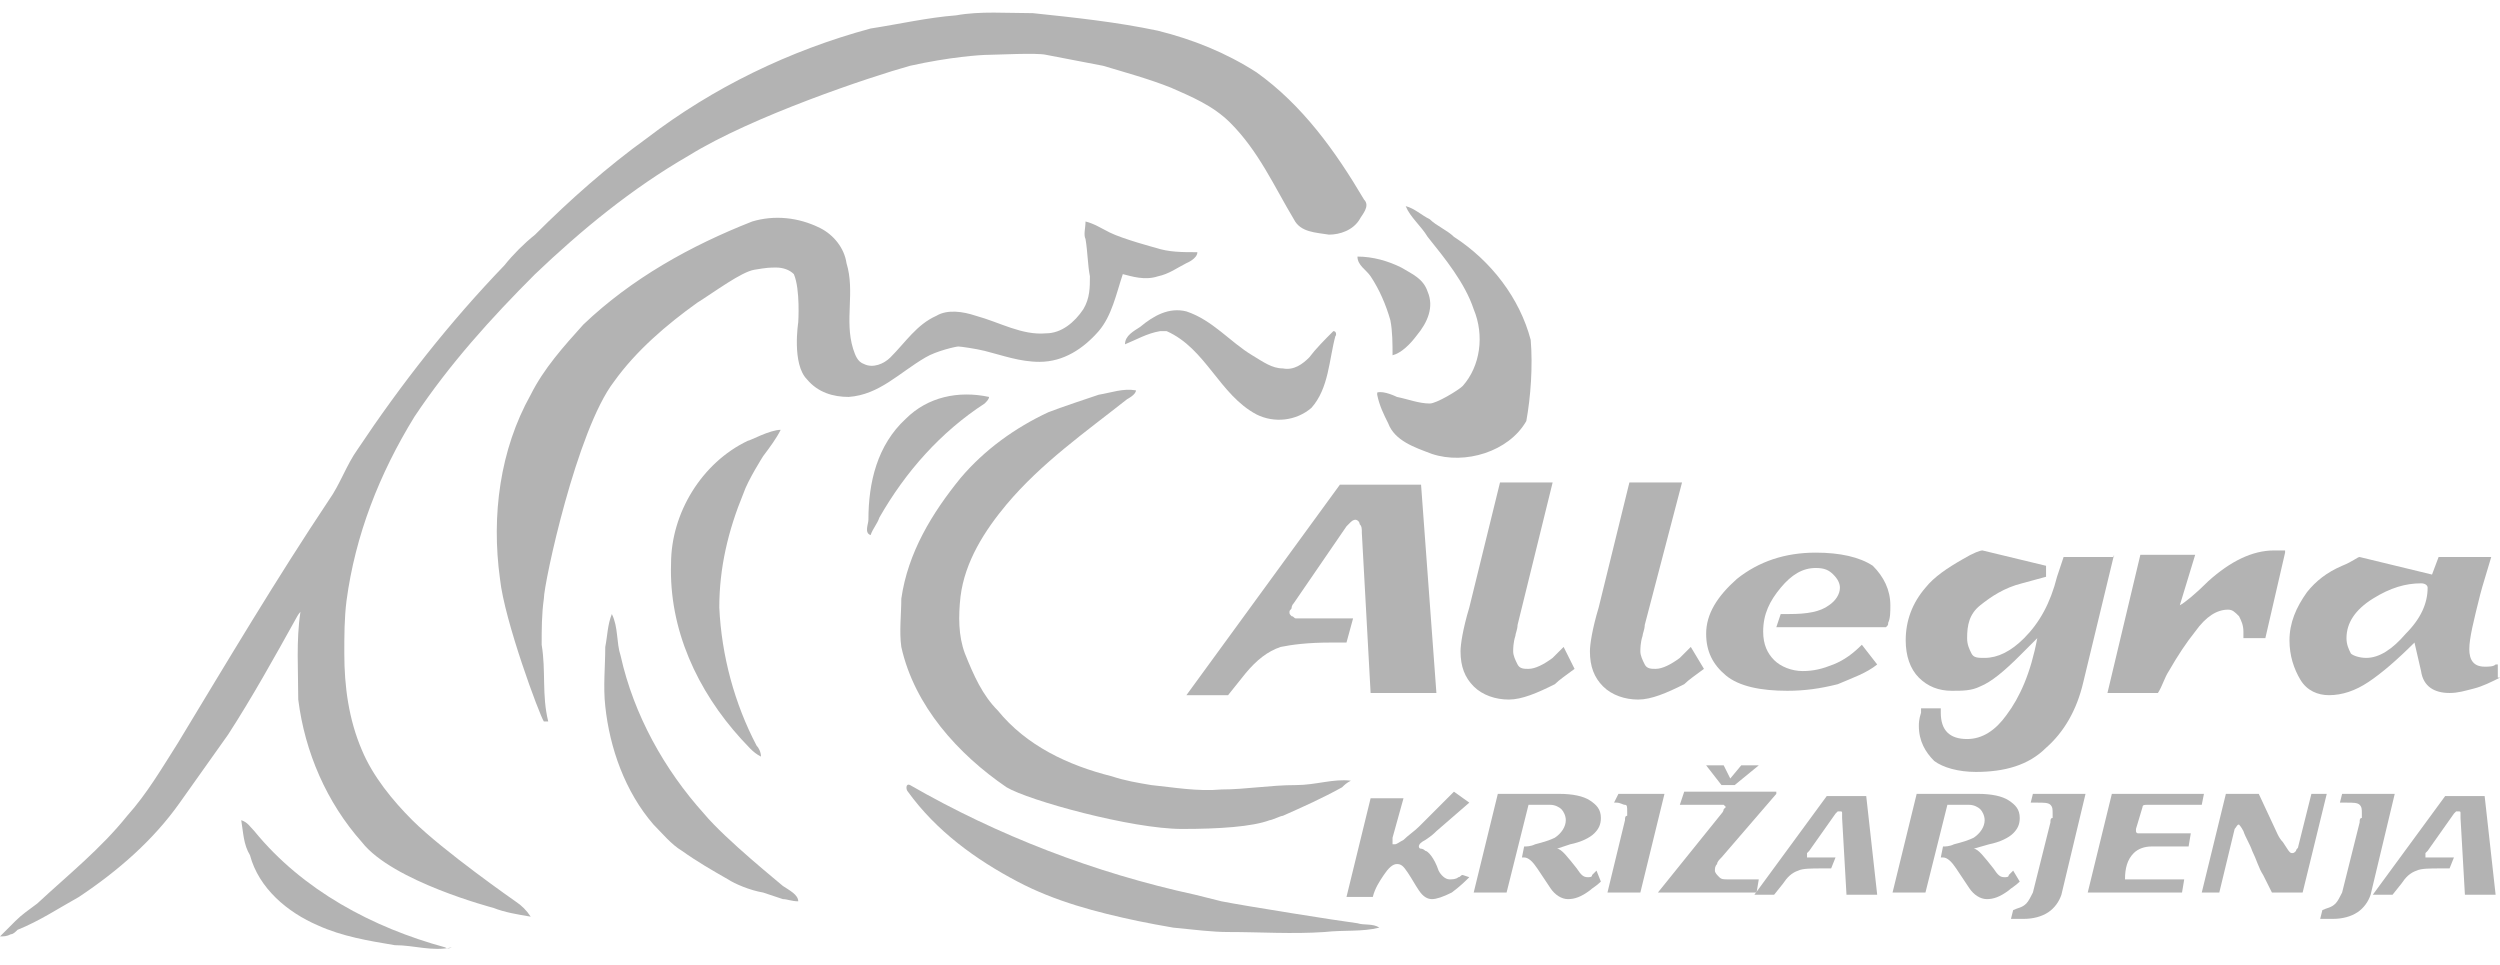 <?xml version="1.0" encoding="utf-8"?>
<!-- Generator: Adobe Illustrator 22.0.0, SVG Export Plug-In . SVG Version: 6.00 Build 0)  -->
<svg version="1.1" id="Layer_1" xmlns="http://www.w3.org/2000/svg" xmlns:xlink="http://www.w3.org/1999/xlink" x="0px" y="0px"
	 viewBox="0 0 114 44" style="enable-background:new 0 0 114 44;" xml:space="preserve">
<style type="text/css">
	.st0{fill:#B3B3B3;}
</style>
<title>Allegra Cruises</title>
<g>
	<g>
		<path class="st0" d="M67,40c-0.2,0.2-0.4,0.4-0.8,0.7c-0.4,0.2-0.7,0.3-0.9,0.3c-0.2,0-0.4-0.1-0.6-0.4c-0.2-0.3-0.3-0.5-0.5-0.8
			c-0.2-0.3-0.3-0.4-0.5-0.4c-0.2,0-0.4,0.2-0.6,0.5c-0.2,0.3-0.4,0.6-0.5,1h-1.2l1.1-4.5H64l-0.5,1.8l0,0.2c0,0,0,0.1,0,0.1
			c0,0,0,0,0.1,0c0.1,0,0.2-0.1,0.4-0.2c0.2-0.2,0.5-0.4,0.7-0.6l1.6-1.6l0.7,0.5l-1.5,1.3c-0.1,0.1-0.2,0.2-0.5,0.4
			c-0.2,0.1-0.3,0.2-0.3,0.3c0,0,0,0.1,0.1,0.1c0,0,0.1,0,0.2,0.1c0.1,0,0.4,0.3,0.6,0.9c0.1,0.2,0.3,0.4,0.5,0.4
			c0.1,0,0.3,0,0.4-0.1c0.1,0,0.1-0.1,0.2-0.1L67,40z"/>
		<path class="st0" d="M73,40.2c-0.2,0.2-0.4,0.3-0.5,0.4c-0.4,0.3-0.7,0.4-1,0.4c-0.3,0-0.6-0.2-0.8-0.5c-0.2-0.3-0.4-0.6-0.6-0.9
			c-0.2-0.3-0.4-0.5-0.6-0.5h-0.1l0.1-0.5c0.1,0,0.3,0,0.5-0.1c0.4-0.1,0.7-0.2,0.9-0.3c0.3-0.2,0.5-0.5,0.5-0.8
			c0-0.2-0.1-0.4-0.2-0.5c-0.1-0.1-0.3-0.2-0.5-0.2h-1l-1,4h-1.5l1.1-4.5h2.8c0.6,0,1.1,0.1,1.4,0.3c0.3,0.2,0.5,0.4,0.5,0.8
			c0,0.3-0.1,0.5-0.3,0.7c-0.2,0.2-0.6,0.4-1.1,0.5L71,38.7c0.2,0,0.5,0.4,0.9,0.9c0.2,0.3,0.3,0.4,0.5,0.4c0.1,0,0.2,0,0.2-0.1
			c0,0,0.1-0.1,0.2-0.2L73,40.2z"/>
		<path class="st0" d="M75.9,36.2l-1.1,4.5h-1.5l0.8-3.3c0-0.1,0-0.2,0.1-0.2c0-0.1,0-0.1,0-0.2c0-0.2,0-0.3-0.1-0.3
			c-0.1,0-0.2-0.1-0.4-0.1l-0.1,0l0.2-0.4H75.9z"/>
		<path class="st0" d="M81,36.2l-2.5,2.9c-0.1,0.1-0.2,0.2-0.2,0.3c-0.1,0.1-0.1,0.2-0.1,0.3c0,0.1,0.1,0.2,0.2,0.3
			c0.1,0.1,0.2,0.1,0.4,0.1h1.4l-0.1,0.6h-4.5l2.9-3.6c0.1-0.1,0.1-0.2,0.1-0.2c0.1-0.1,0.1-0.1,0.1-0.1c0,0,0,0-0.1-0.1
			c0,0-0.1,0-0.2,0h-1.8l0.2-0.6H81z M80.2,34.9l-1.1,0.9h-0.6l-0.7-0.9h0.8l0.3,0.6l0.5-0.6H80.2z"/>
		<path class="st0" d="M85.6,40.8h-1.4L84,37.3c0-0.1,0-0.2,0-0.2c0-0.1,0-0.1-0.1-0.1c0,0,0,0-0.1,0c0,0-0.1,0.1-0.1,0.1l-1.2,1.7
			c0,0-0.1,0.1-0.1,0.1c0,0,0,0.1,0,0.1c0,0,0,0.1,0,0.1c0,0,0.1,0,0.1,0h1.2l-0.2,0.5c0,0-0.1,0-0.2,0c-0.1,0-0.1,0-0.2,0
			c-0.5,0-0.9,0-1.1,0.1c-0.3,0.1-0.5,0.3-0.7,0.6l-0.4,0.5h-0.9l3.3-4.5h1.8L85.6,40.8z"/>
		<path class="st0" d="M92.1,40.2c-0.2,0.2-0.4,0.3-0.5,0.4c-0.4,0.3-0.7,0.4-1,0.4c-0.3,0-0.6-0.2-0.8-0.5
			c-0.2-0.3-0.4-0.6-0.6-0.9c-0.2-0.3-0.4-0.5-0.6-0.5h-0.1l0.1-0.5c0.1,0,0.3,0,0.5-0.1c0.4-0.1,0.7-0.2,0.9-0.3
			c0.3-0.2,0.5-0.5,0.5-0.8c0-0.2-0.1-0.4-0.2-0.5s-0.3-0.2-0.5-0.2h-1l-1,4h-1.5l1.1-4.5h2.8c0.6,0,1.1,0.1,1.4,0.3
			c0.3,0.2,0.5,0.4,0.5,0.8c0,0.3-0.1,0.5-0.3,0.7c-0.2,0.2-0.6,0.4-1.1,0.5l-0.7,0.2c0.2,0,0.5,0.4,0.9,0.9
			c0.2,0.3,0.3,0.4,0.5,0.4c0.1,0,0.2,0,0.2-0.1c0,0,0.1-0.1,0.2-0.2L92.1,40.2z"/>
		<path class="st0" d="M95.1,36.2L94,40.8c-0.1,0.3-0.3,0.6-0.6,0.8c-0.3,0.2-0.7,0.3-1.1,0.3h-0.6l0.1-0.4c0.2-0.1,0.4-0.1,0.6-0.3
			c0.1-0.1,0.2-0.3,0.3-0.5l0.8-3.2c0-0.1,0-0.2,0.1-0.2c0-0.1,0-0.1,0-0.2c0-0.2,0-0.3-0.1-0.4c-0.1-0.1-0.3-0.1-0.6-0.1h-0.3
			l0.1-0.4H95.1z"/>
		<path class="st0" d="M100.5,36.2l-0.1,0.5h-2.5c-0.1,0-0.2,0-0.2,0.1l-0.3,1l0,0.1c0,0,0,0.1,0.1,0.1h2.4l-0.1,0.6h-1.7
			c-0.3,0-0.6,0.1-0.8,0.3c-0.3,0.3-0.4,0.7-0.4,1.2h2.7l-0.1,0.6h-4.3l1.1-4.5H100.5z"/>
		<path class="st0" d="M106.1,36.2l-1.1,4.5h-1.4l-0.4-0.8c-0.2-0.3-0.3-0.7-0.5-1.1c-0.1-0.3-0.3-0.6-0.4-0.9
			c-0.1-0.2-0.2-0.3-0.2-0.3c-0.1,0-0.1,0.1-0.2,0.2l-0.7,2.9l-0.8,0l1.1-4.5h1.5l0.7,1.5c0.1,0.2,0.2,0.5,0.4,0.7
			c0.2,0.3,0.3,0.5,0.4,0.5c0.1,0,0.1,0,0.2-0.1c0-0.1,0.1-0.1,0.1-0.2l0.6-2.4H106.1z"/>
		<path class="st0" d="M109.2,36.2l-1.1,4.6c-0.1,0.3-0.3,0.6-0.6,0.8c-0.3,0.2-0.7,0.3-1.1,0.3h-0.6l0.1-0.4
			c0.2-0.1,0.4-0.1,0.6-0.3c0.1-0.1,0.2-0.3,0.3-0.5l0.8-3.2c0-0.1,0-0.2,0.1-0.2c0-0.1,0-0.1,0-0.2c0-0.2,0-0.3-0.1-0.4
			c-0.1-0.1-0.3-0.1-0.6-0.1h-0.3l0.1-0.4H109.2z"/>
		<path class="st0" d="M113.8,40.8h-1.4l-0.2-3.5c0-0.1,0-0.2,0-0.2c0-0.1,0-0.1-0.1-0.1c0,0,0,0-0.1,0c0,0-0.1,0.1-0.1,0.1
			l-1.2,1.7c0,0-0.1,0.1-0.1,0.1c0,0,0,0.1,0,0.1c0,0,0,0.1,0,0.1c0,0,0.1,0,0.1,0h1.2l-0.2,0.5c0,0-0.1,0-0.2,0c-0.1,0-0.1,0-0.2,0
			c-0.5,0-0.9,0-1.1,0.1c-0.3,0.1-0.5,0.3-0.7,0.6l-0.4,0.5h-0.9l3.3-4.5h1.8L113.8,40.8z"/>
	</g>
	<g>
		<path id="XMLID_151_" class="st0" d="M51.9,38"/>
		<g id="XMLID_127_">
			<path id="XMLID_129_" class="st0" d="M61.9,11.7c0.7,0,1.4,0.2,2,0.5c0.5,0.3,1,0.5,1.2,1.1c0.3,0.7,0,1.4-0.5,2
				c-0.3,0.4-0.7,0.8-1.1,0.9c0-0.5,0-1.1-0.1-1.6c-0.2-0.7-0.5-1.4-0.9-2C62.3,12.3,61.9,12.1,61.9,11.7z"/>
			<path id="XMLID_128_" class="st0" d="M41.3,19.1c1-1,2.4-1.3,3.8-1c0,0.1-0.1,0.2-0.2,0.3c-2,1.3-3.6,3.1-4.8,5.2
				c-0.1,0.3-0.3,0.5-0.4,0.8c-0.3-0.1-0.1-0.5-0.1-0.7C39.6,22,40,20.3,41.3,19.1z"/>
		</g>
		<path id="XMLID_126_" class="st0" d="M69.8,15.5c-0.5-1.9-1.8-3.6-3.5-4.7c-0.3-0.3-0.8-0.5-1.1-0.8c-0.4-0.2-0.7-0.5-1.1-0.6
			c0.2,0.5,0.7,0.9,1,1.4c0.8,1,1.7,2.1,2.1,3.3c0.5,1.2,0.3,2.6-0.5,3.5c-0.2,0.2-1.2,0.8-1.5,0.8c-0.5,0-1-0.2-1.5-0.3
			c0,0-0.6-0.3-0.9-0.2l0,0.1c0.1,0.5,0.3,0.9,0.5,1.3c0.3,0.8,1.2,1.1,2,1.4c1.5,0.5,3.5-0.1,4.3-1.5
			C69.8,18.1,69.9,16.7,69.8,15.5z"/>
		<path id="XMLID_125_" class="st0" d="M20.3,43.2c-3.3-0.9-6.5-2.6-8.7-5.3c-0.2-0.2-0.3-0.4-0.6-0.5c0.1,0.6,0.1,1.1,0.4,1.6
			c0.4,1.5,1.7,2.6,3.1,3.2c1.1,0.5,2.3,0.7,3.5,0.9c0.9,0,1.7,0.3,2.6,0.1C20.4,43.3,20.3,43.2,20.3,43.2z"/>
		<g id="XMLID_121_">
			<path id="XMLID_124_" class="st0" d="M60.8,15.1c-0.4,0.4-0.8,0.8-1.1,1.2c-0.3,0.3-0.7,0.6-1.2,0.5c-0.5,0-0.9-0.3-1.4-0.6
				c-1-0.6-1.8-1.6-3-2c-0.8-0.2-1.5,0.2-2.1,0.7c-0.3,0.2-0.7,0.4-0.7,0.8c0.5-0.2,1-0.5,1.6-0.6c0.1,0,0.2,0,0.3,0
				c1.8,0.8,2.4,2.9,4.1,3.8c0.8,0.4,1.8,0.3,2.5-0.3c0.8-0.9,0.8-2.2,1.1-3.3C60.9,15.4,61,15.1,60.8,15.1z"/>
			<path id="XMLID_122_" class="st0" d="M52.8,12.6c0.5-0.1,0.9-0.4,1.3-0.6c0,0,0.5-0.2,0.5-0.5c-0.7,0-1.3,0-1.9-0.2
				c0,0-1.5-0.4-2.1-0.7c-0.4-0.2-0.7-0.4-1.1-0.5c0,0.3-0.1,0.6,0,0.8c0.1,0.6,0.1,1.2,0.2,1.7c0,0.5,0,1-0.3,1.5
				c-0.4,0.6-1,1.1-1.7,1.1c-1.1,0.1-2.1-0.5-3.2-0.8c-0.6-0.2-1.3-0.3-1.8,0c-0.9,0.4-1.4,1.2-2.1,1.9c-0.3,0.3-0.8,0.5-1.2,0.3
				c-0.3-0.1-0.4-0.4-0.5-0.7c-0.4-1.3,0.1-2.6-0.3-3.9c-0.1-0.7-0.6-1.3-1.2-1.6c-1-0.5-2.1-0.6-3.1-0.3c-2.8,1.1-5.5,2.6-7.7,4.7
				c-0.9,1-1.8,2-2.4,3.2c-1.4,2.5-1.8,5.5-1.4,8.4c0.2,1.9,1.8,6.2,2,6.5c0.1,0,0.2,0,0.2,0c-0.3-1.2-0.1-2.3-0.3-3.5
				c0-0.7,0-1.4,0.1-2.1c0-0.7,1.5-7.7,3.2-9.9c1-1.4,2.4-2.6,3.8-3.6c0.8-0.5,2-1.4,2.6-1.5c0.6-0.1,0.7-0.1,1-0.1
				c0.3,0,0.6,0.1,0.8,0.3c0.3,0.7,0.2,2.2,0.2,2.2s-0.3,1.9,0.4,2.6c0.5,0.6,1.2,0.8,1.9,0.8c1.4-0.1,2.3-1.1,3.5-1.8
				c0.5-0.3,1.4-0.5,1.5-0.5c0.1,0,0.8,0.1,1.2,0.2c0.8,0.2,1.6,0.5,2.5,0.5c1.1,0,2-0.6,2.7-1.4c0.6-0.7,0.8-1.7,1.1-2.6
				C51.6,12.6,52.2,12.8,52.8,12.6z"/>
		</g>
		<path id="XMLID_120_" class="st0" d="M34.8,20.8c0.3-0.4,0.6-0.8,0.8-1.2c-0.5,0-1.4,0.5-1.5,0.5c-2.1,1-3.5,3.3-3.5,5.6
			c-0.1,3,1.2,5.8,3.2,8c0.3,0.3,0.5,0.6,0.9,0.8c0-0.2-0.1-0.4-0.2-0.5c-1-1.9-1.6-4.1-1.7-6.3c0-1.8,0.4-3.5,1.1-5.2
			C34.1,21.9,34.8,20.8,34.8,20.8z"/>
		<path id="XMLID_117_" class="st0" d="M35.7,40.4C35.7,40.4,35.7,40.4,35.7,40.4c-0.1-0.1-2.6-2.1-3.6-3.3c-1.8-2-3.2-4.5-3.8-7.2
			c0,0,0,0,0,0c-0.2-0.6-0.1-1.3-0.4-1.9c-0.2,0.5-0.2,1-0.3,1.5c0,0.9-0.1,1.8,0,2.7c0,0,0,0,0,0c0.2,1.9,0.9,3.9,2.2,5.4
			c0.4,0.4,0.8,0.9,1.3,1.2c0.7,0.5,1.4,0.9,2.1,1.3c0.3,0.2,1,0.5,1.6,0.6c0.3,0.1,0.6,0.2,0.9,0.3c0,0,0,0,0,0
			c0.2,0,0.4,0.1,0.7,0.1C36.4,40.8,36,40.6,35.7,40.4z M35.5,40.3"/>
		<path id="XMLID_116_" class="st0" d="M62.2,9.1c-1.3-2.2-2.8-4.3-4.9-5.8c-1.4-0.9-2.9-1.5-4.5-1.9C50.9,1,49,0.8,47.1,0.6
			c-1.2,0-2.4-0.1-3.5,0.1c-1.3,0.1-2.6,0.4-3.9,0.6C36,2.3,32.5,4,29.5,6.3c-1.8,1.3-3.5,2.8-5.1,4.4c-0.5,0.4-1,0.9-1.4,1.4
			c-2.5,2.6-4.7,5.4-6.7,8.4c-0.5,0.7-0.8,1.6-1.3,2.3c-2.4,3.6-4.6,7.3-6.9,11.1c-0.7,1.1-1.4,2.3-2.3,3.3c-1.2,1.5-2.7,2.7-4.1,4
			C1.3,41.5,1,41.7,0.7,42c0,0-0.1,0.1-0.1,0.1c-0.1,0.1-0.2,0.2-0.3,0.3c-0.1,0.1-0.2,0.2-0.3,0.3c0.2,0,0.3,0,0.5-0.1
			c0.1,0,0.2-0.1,0.3-0.2c1-0.4,1.9-1,2.8-1.5c1.8-1.2,3.4-2.6,4.6-4.3c0.7-1,1.5-2.1,2.2-3.1c1.1-1.7,2.1-3.5,3.1-5.3
			c0,0,0.1-0.2,0.2-0.3c-0.2,1.3-0.1,2.7-0.1,4c0.3,2.4,1.3,4.7,2.9,6.5c1.4,1.8,6,3,6,3c0.5,0.2,1.1,0.3,1.7,0.4
			c-0.2-0.3-0.4-0.5-0.7-0.7c0,0-3.3-2.3-4.7-3.7c-0.9-0.9-1.8-2-2.3-3.2c-0.6-1.4-0.8-2.9-0.8-4.4c0-0.8,0-1.6,0.1-2.4
			c0.4-3,1.5-5.8,3.1-8.4c1.6-2.4,3.5-4.5,5.5-6.5c2.1-2,4.4-3.9,7-5.4c2.9-1.8,8.3-3.6,10.1-4.1c1.8-0.4,3.2-0.5,3.6-0.5
			c0.3,0,2.2-0.1,2.6,0c0,0,0,0,0,0c0,0,2.6,0.5,2.6,0.5c0,0,0,0,0,0c1,0.3,2.1,0.6,3.1,1c0.9,0.4,1.9,0.8,2.7,1.6
			c1.3,1.3,2,2.9,2.9,4.4c0.3,0.6,1,0.6,1.6,0.7c0.5,0,1.1-0.2,1.4-0.7C62.1,9.8,62.5,9.4,62.2,9.1z"/>
		<path id="XMLID_115_" class="st0" d="M62.9,42.3C62.9,42.3,62.9,42.3,62.9,42.3c-0.3-0.2-0.7-0.1-1-0.2c-0.8-0.1-5.2-0.8-6.2-1
			c0,0-0.8-0.2-1.2-0.3c-4.6-1-9-2.7-13-5c-0.2-0.1-0.2,0.2-0.1,0.3c1.3,1.8,3.1,3.1,5,4.1c1.7,0.9,3.6,1.4,5.5,1.8
			c0.5,0.1,1,0.2,1.6,0.3c1,0.1,1.8,0.2,2.5,0.2c1.5,0,2.9,0.1,4.4,0C61.3,42.4,62.1,42.5,62.9,42.3C62.9,42.3,62.9,42.3,62.9,42.3
			C62.9,42.3,62.9,42.3,62.9,42.3C62.9,42.3,62.9,42.3,62.9,42.3z"/>
		<path id="XMLID_114_" class="st0" d="M59.1,35.8c-1.2,0-2.3,0.2-3.4,0.2c-1.1,0.1-2.2-0.1-3.2-0.2c-0.6-0.1-1.2-0.2-1.8-0.4
			c-2-0.5-3.9-1.4-5.2-3c-0.7-0.7-1.1-1.6-1.5-2.6c-0.3-0.8-0.3-1.7-0.2-2.6c0.2-1.6,1.1-3,2.1-4.2c1.6-1.9,3.6-3.3,5.5-4.8
			c0,0,0.4-0.2,0.4-0.4c-0.6-0.1-1.1,0.1-1.7,0.2c-0.3,0.1-1.8,0.6-2.3,0.8c-1.5,0.7-2.9,1.7-4,3c-1.3,1.6-2.4,3.4-2.7,5.5
			c0,0.7-0.1,1.5,0,2.2c0.6,2.7,2.6,4.9,4.8,6.4c1,0.6,5.7,1.9,8,1.9c1.7,0,3.2-0.1,4-0.4c0.1,0,0.5-0.2,0.6-0.2
			c0.9-0.4,1.8-0.8,2.7-1.3c0.1-0.1,0.2-0.2,0.4-0.3C60.8,35.5,60,35.8,59.1,35.8z"/>
	</g>
	<g>
		<path class="st0" d="M65.5,31.6h-3l-0.4-7.3c0-0.2,0-0.3-0.1-0.4c0-0.1-0.1-0.2-0.2-0.2c0,0-0.1,0-0.2,0.1
			c-0.1,0.1-0.1,0.1-0.2,0.2L59,27.5c-0.1,0.1-0.1,0.2-0.1,0.2c0,0.1-0.1,0.1-0.1,0.2c0,0.1,0,0.1,0.1,0.2c0.1,0,0.1,0.1,0.2,0.1
			h2.6l-0.3,1.1c-0.1,0-0.2,0-0.4,0s-0.3,0-0.3,0c-1.1,0-1.8,0.1-2.3,0.2c-0.6,0.2-1.1,0.6-1.6,1.2l-0.8,1h-1.9l7-9.6h3.7L65.5,31.6
			z"/>
		<path class="st0" d="M71.8,30.5c-0.4,0.3-0.7,0.5-0.9,0.7c-0.8,0.4-1.5,0.7-2.1,0.7s-1.2-0.2-1.6-0.6c-0.4-0.4-0.6-0.9-0.6-1.6
			c0-0.3,0.1-1,0.4-2l1.4-5.7h2.4l-1.6,6.5c0,0.2-0.1,0.4-0.1,0.5c-0.1,0.3-0.1,0.6-0.1,0.7c0,0.2,0.1,0.4,0.2,0.6s0.3,0.2,0.5,0.2
			c0.3,0,0.7-0.2,1.1-0.5c0.1-0.1,0.3-0.3,0.5-0.5L71.8,30.5z"/>
		<path class="st0" d="M77.7,30.5c-0.4,0.3-0.7,0.5-0.9,0.7c-0.8,0.4-1.5,0.7-2.1,0.7s-1.2-0.2-1.6-0.6c-0.4-0.4-0.6-0.9-0.6-1.6
			c0-0.3,0.1-1,0.4-2l1.4-5.7h2.4L75,28.5c0,0.2-0.1,0.4-0.1,0.5c-0.1,0.3-0.1,0.6-0.1,0.7c0,0.2,0.1,0.4,0.2,0.6s0.3,0.2,0.5,0.2
			c0.3,0,0.7-0.2,1.1-0.5c0.1-0.1,0.3-0.3,0.5-0.5L77.7,30.5z"/>
		<path class="st0" d="M86.2,27.6c0,0.3,0,0.6-0.1,0.8c0,0.1,0,0.1-0.1,0.2h-5l0.2-0.6h0.4c0.8,0,1.4-0.1,1.8-0.4
			c0.3-0.2,0.5-0.5,0.5-0.8c0-0.2-0.1-0.4-0.3-0.6c-0.2-0.2-0.4-0.3-0.8-0.3c-0.6,0-1.1,0.3-1.6,0.9c-0.5,0.6-0.8,1.2-0.8,2
			c0,0.6,0.2,1,0.5,1.3c0.3,0.3,0.8,0.5,1.3,0.5c0.5,0,0.9-0.1,1.4-0.3c0.5-0.2,0.9-0.5,1.3-0.9l0.7,0.9c-0.5,0.4-1.1,0.6-1.8,0.9
			c-0.8,0.2-1.5,0.3-2.3,0.3c-1.2,0-2.2-0.2-2.8-0.7c-0.6-0.5-0.9-1.1-0.9-1.9c0-0.9,0.5-1.7,1.4-2.5c1-0.8,2.2-1.2,3.6-1.2
			c1.1,0,2,0.2,2.6,0.6C85.9,26.3,86.2,26.9,86.2,27.6z"/>
		<path class="st0" d="M96.4,25.3L95,31.1c-0.3,1.3-0.9,2.3-1.7,3c-0.8,0.8-1.9,1.1-3.2,1.1c-0.8,0-1.5-0.2-1.9-0.5
			c-0.4-0.4-0.7-0.9-0.7-1.6c0-0.1,0-0.3,0.1-0.6c0,0,0-0.1,0-0.2h0.9l0,0.2c0,0.4,0.1,0.7,0.3,0.9c0.2,0.2,0.5,0.3,0.9,0.3
			c0.7,0,1.3-0.4,1.8-1.1c0.6-0.8,1.1-1.9,1.4-3.5l-0.8,0.8c-0.7,0.7-1.3,1.2-1.8,1.4c-0.4,0.2-0.8,0.2-1.3,0.2
			c-0.6,0-1.1-0.2-1.5-0.6c-0.4-0.4-0.6-1-0.6-1.7c0-0.9,0.3-1.7,0.9-2.4c0.4-0.5,1-0.9,1.7-1.3c0.5-0.3,0.8-0.4,0.9-0.4l2.9,0.7
			v0.5l-1.1,0.3c-0.8,0.2-1.4,0.6-1.9,1s-0.6,0.9-0.6,1.5c0,0.3,0.1,0.5,0.2,0.7c0.1,0.2,0.3,0.2,0.6,0.2c0.6,0,1.2-0.3,1.8-0.9
			c0.7-0.7,1.2-1.6,1.5-2.8l0.3-0.9H96.4z"/>
		<path class="st0" d="M104.2,25.2l-0.9,3.9h-1l0-0.3c0-0.3-0.1-0.5-0.2-0.7c-0.2-0.2-0.3-0.3-0.5-0.3c-0.5,0-1,0.3-1.5,1
			c-0.4,0.5-0.8,1.1-1.2,1.8c-0.2,0.3-0.3,0.7-0.5,1h-2.3l1.5-6.3h2.5l-0.7,2.3c0.2-0.1,0.7-0.5,1.3-1.1c1-0.9,2-1.4,3-1.4H104.2z"
			/>
		<path class="st0" d="M114,30.9c-0.4,0.2-0.8,0.4-1.2,0.5c-0.4,0.1-0.7,0.2-1.1,0.2c-0.7,0-1.2-0.3-1.3-1l-0.3-1.3
			c-0.8,0.8-1.5,1.4-2.1,1.8s-1.2,0.6-1.8,0.6c-0.5,0-1-0.2-1.3-0.7c-0.3-0.5-0.5-1.1-0.5-1.8c0-0.8,0.3-1.5,0.8-2.2
			c0.4-0.5,0.9-0.9,1.6-1.2c0.5-0.2,0.7-0.4,0.8-0.4l3.3,0.8l0.3-0.8h2.4c-0.2,0.7-0.4,1.3-0.5,1.7c-0.3,1.2-0.5,2-0.5,2.5
			c0,0.5,0.2,0.8,0.7,0.8c0.2,0,0.4,0,0.5-0.1c0,0,0.1,0,0.1,0V30.9z M110.7,26.8c0-0.1-0.1-0.2-0.3-0.2c-0.7,0-1.4,0.2-2.2,0.7
			c-0.8,0.5-1.2,1.1-1.2,1.8c0,0.3,0.1,0.5,0.2,0.7c0.1,0.1,0.4,0.2,0.7,0.2c0.6,0,1.2-0.4,1.8-1.1
			C110.4,28.2,110.7,27.5,110.7,26.8z"/>
	</g>
</g>
</svg>
